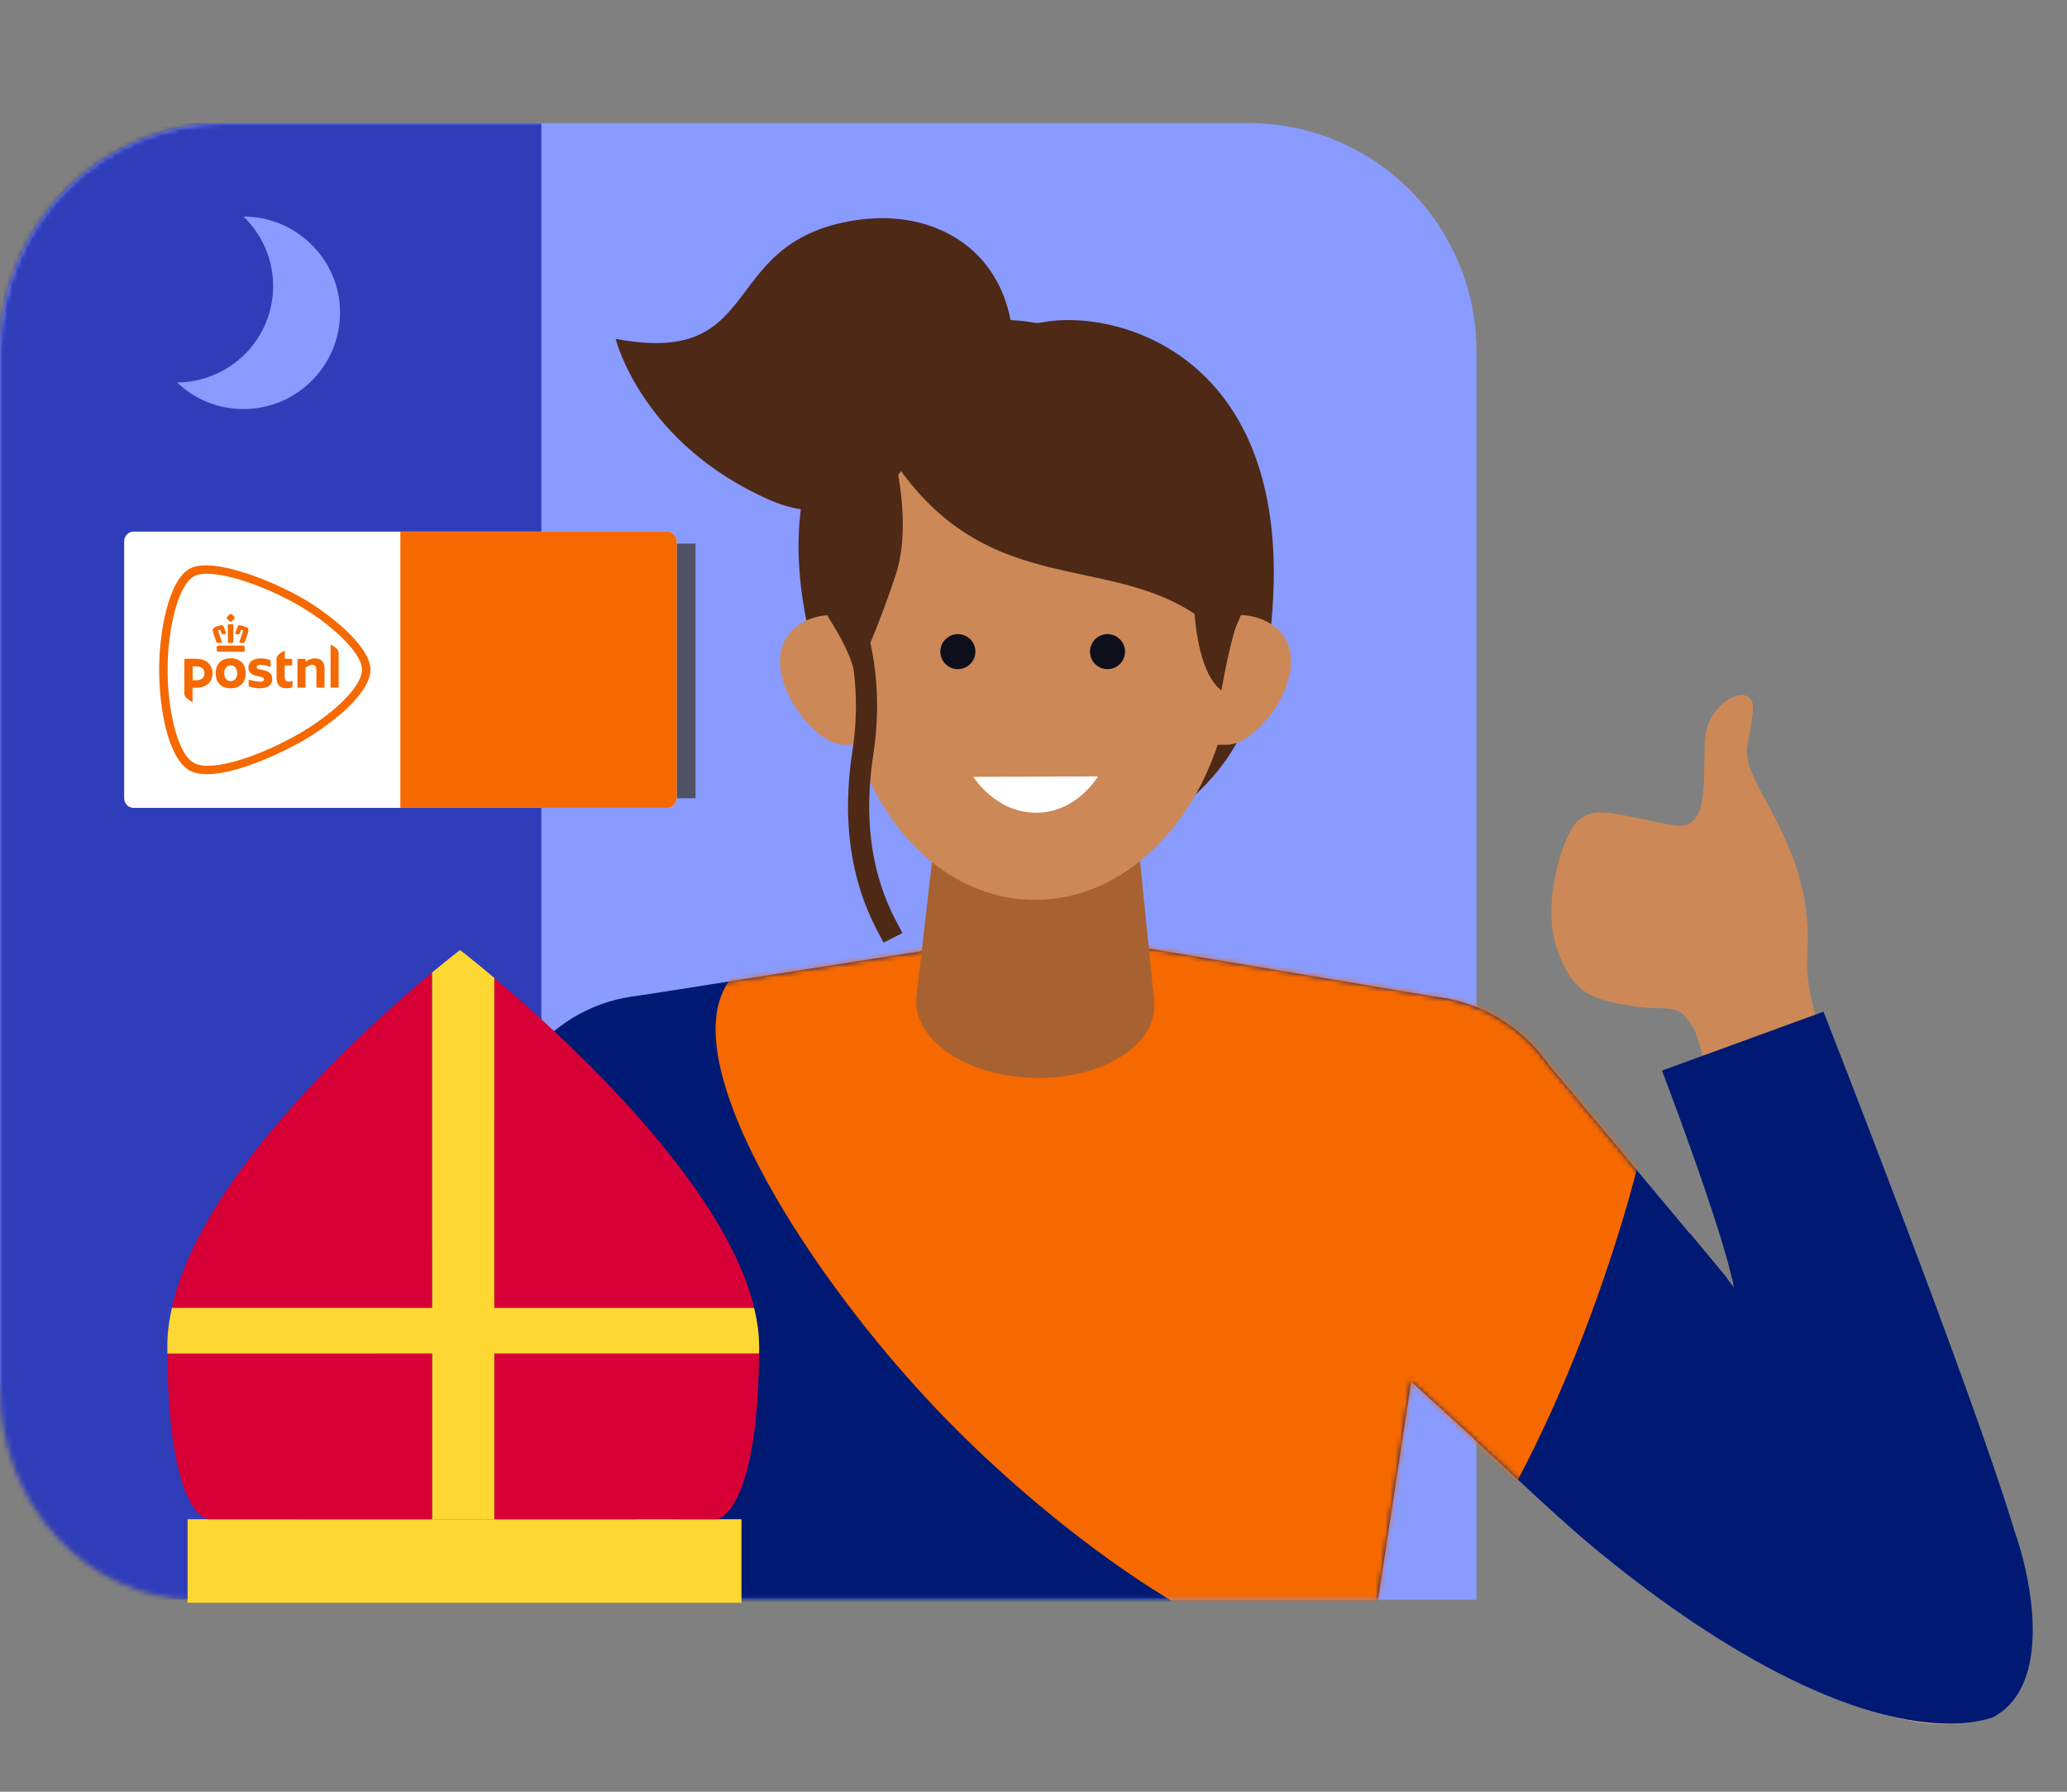 <svg width="420" height="364" viewBox="0 0 420 364" fill="none" xmlns="http://www.w3.org/2000/svg">
<rect x="0" y="0" width="420" height="364" fill="#808080" stroke="none"/>
<path d="M300 325V71.154C299.964 58.925 295.09 47.206 286.442 38.558C277.794 29.91 266.075 25.036 253.845 25H46.154C33.925 25.036 22.206 29.91 13.558 38.558C4.91 47.206 0.036 58.925 0 71.154L0 278.845C0.036 291.075 4.91 302.794 13.558 311.442C22.206 320.09 33.925 324.964 46.154 325H300Z" fill="#899BFF"/>
<mask id="mask0_30834_34564" style="mask-type:alpha" maskUnits="userSpaceOnUse" x="0" y="25" width="415" height="300">
<path d="M40 325C17.909 325 0 305.812 0 282.143V71.154C0.036 58.925 4.852 47.206 13.397 38.558C21.942 29.91 33.521 25.036 45.605 25H369.395C381.479 25.036 393.058 29.91 401.603 38.558C410.148 47.206 414.964 58.925 415 71.154V278.845C414.964 291.075 410.148 302.794 401.603 311.442C393.058 320.09 381.479 324.964 369.395 325H40Z" fill="white"/>
</mask>
<g mask="url(#mask0_30834_34564)">
<path d="M0 25H110V325H0V25Z" fill="#303DB9"/>
<path d="M141.33 110.44H133V162.17H141.33V110.44Z" fill="#515165"/>
<path d="M27.14 108H135.57C136.62 108 137.48 108.89 137.48 109.98V162.15C137.48 163.24 136.62 164.13 135.57 164.13H27.14C26.09 164.13 25.23 163.24 25.23 162.15V109.98C25.23 108.89 26.09 108 27.14 108Z" fill="white"/>
<path d="M135.57 108H81.35V164.13H135.57C136.62 164.13 137.48 163.24 137.48 162.15V109.98C137.48 108.89 136.63 108 135.57 108Z" fill="#F56900"/>
<path d="M46.88 133.73C45.19 133.73 43.83 134.67 43.83 136.78C43.83 138.89 45.19 139.83 46.88 139.83C48.57 139.83 49.93 138.85 49.93 136.78C49.93 134.71 48.57 133.73 46.88 133.73ZM46.88 138.38C46.12 138.38 45.56 137.81 45.56 136.78C45.56 135.67 46.13 135.18 46.88 135.18C47.63 135.18 48.2 135.67 48.2 136.78C48.2 137.8 47.63 138.38 46.88 138.38ZM57.86 133.79C57.86 133.79 57.89 133.85 57.92 133.85H59.2C59.3 133.85 59.38 133.93 59.38 134.03V135.14C59.38 135.14 59.36 135.2 59.32 135.2H57.91C57.91 135.2 57.85 135.23 57.85 135.26V137.41C57.85 138.24 58.16 138.48 58.69 138.48C58.94 138.48 59.32 138.33 59.38 138.33C59.41 138.33 59.44 138.36 59.44 138.39V139.45C59.44 139.53 59.39 139.59 59.34 139.61C59.11 139.74 58.72 139.82 58.14 139.82C57.13 139.82 56.19 139.31 56.19 137.69V133.94C56.19 133.61 56.32 133.29 56.53 133.07C56.8 132.77 57.68 132.21 57.8 132.21C57.85 132.21 57.87 132.22 57.87 132.27V133.79H57.86ZM37.47 134.03C37.47 133.93 37.55 133.84 37.66 133.84H39.88C42.06 133.84 43.19 135.15 43.19 136.85C43.19 138.55 41.92 139.72 39.84 139.72H39.19C39.19 139.72 39.13 139.75 39.13 139.78V142.53C39.13 142.53 39.11 142.59 39.06 142.59C38.95 142.59 38.07 142.03 37.79 141.73C37.59 141.5 37.46 141.19 37.46 140.86V134.04L37.47 134.03ZM41.55 136.77C41.55 136.05 41.08 135.37 39.85 135.37H39.2C39.2 135.37 39.14 135.4 39.14 135.43V138.14C39.14 138.14 39.17 138.2 39.2 138.2H39.89C41.36 138.2 41.56 137.18 41.56 136.77H41.55ZM55.33 137.91C55.33 139.15 54.44 139.83 52.71 139.83C51.72 139.83 50.67 139.48 50.66 139.48C50.58 139.45 50.53 139.38 50.53 139.3V138.15C50.53 138.15 50.56 138.08 50.6 138.08H50.62C50.99 138.2 52.19 138.5 52.83 138.5C53.21 138.5 53.41 138.44 53.53 138.32C53.62 138.23 53.66 138.14 53.66 138.03C53.66 137.65 53.19 137.55 52.73 137.45C52.67 137.44 52.7 137.45 52.54 137.41C51.54 137.17 50.48 136.93 50.48 135.63C50.48 135.06 50.72 134.58 51.17 134.25C51.62 133.92 52.27 133.75 53.04 133.75C53.74 133.75 54.57 133.98 54.84 134.07C54.93 134.1 54.98 134.18 54.98 134.25V135.4C54.98 135.45 54.92 135.48 54.88 135.46C54.08 135.16 53.36 135.06 52.83 135.06C52.41 135.06 52.15 135.24 52.15 135.52C52.15 135.84 52.54 135.93 53.04 136.04C53.1 136.05 53.37 136.11 53.44 136.13C53.85 136.22 54.27 136.31 54.61 136.54C55.09 136.85 55.32 137.31 55.32 137.93L55.33 137.91ZM64.33 139.7C64.33 139.7 64.29 139.68 64.29 139.66V136.16C64.29 135.38 64.03 135.05 63.41 135.05C63.19 135.05 62.92 135.13 62.66 135.28C62.4 135.43 62.19 135.56 62.12 135.6C62.1 135.61 62.08 135.65 62.08 135.68V139.66C62.08 139.66 62.06 139.7 62.04 139.7H60.48C60.48 139.7 60.44 139.68 60.44 139.66V134.03C60.44 133.94 60.52 133.86 60.61 133.86H62.04C62.04 133.86 62.08 133.88 62.08 133.9V134.34C62.08 134.34 62.1 134.39 62.13 134.39C62.14 134.39 62.15 134.39 62.16 134.39L62.21 134.35C62.38 134.22 62.65 134.06 62.83 133.99C63.22 133.84 63.64 133.75 63.99 133.75C65.27 133.75 65.94 134.48 65.94 135.87V139.66C65.94 139.66 65.93 139.7 65.9 139.7H64.34H64.33ZM67.21 139.7C67.21 139.7 67.17 139.68 67.17 139.66V131.03C67.17 131.03 67.17 130.99 67.22 130.99C67.32 130.99 68.19 131.54 68.47 131.85C68.68 132.08 68.8 132.39 68.8 132.71V139.66C68.8 139.66 68.78 139.7 68.76 139.7H67.2H67.21ZM46.88 124.7C46.88 124.7 46.82 124.7 46.79 124.73C46.53 124.93 46.3 125.16 46.1 125.41C46.04 125.48 46.04 125.55 46.1 125.63C46.29 125.88 46.51 126.1 46.75 126.28C46.79 126.31 46.84 126.33 46.88 126.33C46.92 126.33 46.97 126.31 47.01 126.28C47.25 126.09 47.47 125.87 47.66 125.63C47.72 125.55 47.72 125.47 47.66 125.4C47.46 125.15 47.23 124.92 46.98 124.72C46.94 124.7 46.91 124.69 46.88 124.69V124.7ZM46.88 126.82C46.75 126.82 46.62 126.82 46.48 126.82C46.48 126.82 46.39 126.84 46.35 126.87C46.3 126.92 46.28 127 46.28 127.05C46.28 127.32 46.3 128.75 46.31 129.65C46.31 130.09 46.31 130.41 46.31 130.42C46.31 130.48 46.36 130.62 46.5 130.62H47.21C47.31 130.62 47.39 130.55 47.4 130.43C47.4 130.41 47.42 129.2 47.44 127.1V127.06C47.44 127.06 47.43 126.94 47.37 126.88C47.34 126.85 47.29 126.83 47.24 126.83C47.11 126.83 46.97 126.83 46.85 126.83L46.88 126.82ZM48.67 127.01C48.51 127.01 48.37 127.1 48.31 127.26C48.11 127.71 47.96 128.13 47.81 128.64C47.79 128.7 47.8 128.75 47.83 128.79C47.85 128.81 47.89 128.84 47.96 128.84H48.51C48.64 128.84 48.68 128.77 48.7 128.72C48.79 128.41 48.86 128.23 48.97 127.98C48.97 127.98 48.98 127.96 49.01 127.96C49.02 127.96 49.04 127.96 49.05 127.96L49.33 128.05C49.33 128.05 49.38 128.09 49.39 128.11C49.41 128.15 49.41 128.21 49.39 128.25C49.39 128.25 48.82 129.84 48.65 130.36C48.62 130.44 48.63 130.51 48.66 130.55C48.69 130.59 48.74 130.61 48.82 130.61H49.5C49.61 130.61 49.69 130.57 49.72 130.48C49.74 130.41 49.78 130.31 49.82 130.2L49.84 130.16C50.05 129.59 50.36 128.72 50.42 128.47C50.53 128.05 50.56 127.59 49.95 127.37C49.75 127.3 49.57 127.24 49.4 127.18C49.18 127.11 48.98 127.07 48.79 127.02H48.77C48.77 127.02 48.68 127 48.64 127L48.67 127.01ZM45.08 127.01C45.08 127.01 45 127.01 44.96 127.02H44.93C44.75 127.07 44.54 127.12 44.32 127.18C44.15 127.23 43.97 127.29 43.77 127.37C43.16 127.6 43.19 128.06 43.3 128.47C43.36 128.71 43.65 129.52 43.9 130.2C43.94 130.32 43.98 130.42 44 130.48C44.03 130.57 44.11 130.61 44.22 130.61H44.9C44.99 130.61 45.04 130.57 45.06 130.54C45.09 130.49 45.1 130.43 45.07 130.35C44.9 129.83 44.34 128.25 44.33 128.24C44.31 128.2 44.32 128.14 44.33 128.1C44.34 128.08 44.36 128.05 44.39 128.04L44.67 127.95C44.67 127.95 44.69 127.95 44.71 127.95C44.74 127.95 44.75 127.96 44.75 127.97C44.87 128.23 44.93 128.41 45.02 128.71C45.04 128.77 45.08 128.83 45.21 128.83H45.76C45.82 128.83 45.87 128.81 45.89 128.78C45.92 128.74 45.92 128.69 45.91 128.63C45.77 128.11 45.62 127.7 45.41 127.25C45.38 127.18 45.28 127 45.05 127L45.08 127.01ZM49.39 131.15H44.37C44.19 131.15 44.05 131.3 44.05 131.47V132.1C44.05 132.3 44.13 132.39 44.31 132.39H49.46C49.63 132.39 49.72 132.29 49.72 132.1V131.47C49.72 131.29 49.57 131.15 49.4 131.15H49.39ZM73.56 136.04C73.56 132.52 66.93 126.41 59.88 122.52C51.74 118.03 42.48 115.39 39.43 117.07C35.95 118.99 34.05 128.56 34.05 136.04C34.05 143.57 35.85 153.03 39.43 155.01C42.68 156.8 51.54 154.16 59.88 149.56C67.05 145.61 73.55 139.74 73.56 136.04ZM41.88 114.85C47.02 114.85 55.24 118.1 60.71 121.11C63.84 122.84 67.39 125.35 70.14 127.92C72.78 130.38 75.27 133.44 75.27 136.04C75.27 138.49 73.27 141.37 70.07 144.31C67.35 146.8 63.81 149.26 60.71 150.96C55.43 153.87 47.37 157.28 42.06 157.28C40.62 157.28 39.43 157.03 38.54 156.54C36.19 155.24 34.68 151.75 33.79 148.33C32.83 144.66 32.34 140.25 32.34 136.04C32.34 131.92 32.87 127.5 33.8 123.9C34.93 119.52 36.57 116.63 38.54 115.54C39.37 115.08 40.49 114.85 41.88 114.85Z" fill="#F56900"/>
</g>
<mask id="mask1_30834_34564" style="mask-type:luminance" maskUnits="userSpaceOnUse" x="0" y="34" width="418" height="330">
<path d="M299.8 324.91V363.38H417.3V137.52H299.8V78.85C299.76 66.99 295.04 55.64 286.66 47.25C278.28 38.87 266.92 34.14 254.84 34H44.52C32.89 34.14 21.53 38.86 13.14 47.25C4.76 55.63 0.03 66.99 0 78.84V280.17C0.03 292.03 4.76 303.38 13.14 311.77C21.52 320.15 32.88 324.88 44.74 324.91H299.8Z" fill="white"/>
</mask>
<g mask="url(#mask1_30834_34564)">
<path d="M404.01 349.13C413.43 343.99 410.71 322.77 406.71 311.71C396.31 277.22 384.81 243.09 369.38 210.43C367.47 206.44 363.28 203.79 358.58 204.04C352.35 204.38 347.58 209.71 347.93 215.93C348.61 228.27 356.75 269.87 357.39 273.15C343.64 255.59 326.09 227.56 310.11 211.99C280.22 185.33 238.94 223.97 263.91 255.49C281.63 276 301.64 294.29 322.17 311.98C343.32 329.95 381.13 356.13 404.01 349.12V349.13Z" fill="#F2AE7E"/>
<path d="M305.57 297.79L260.6 256.82L311.12 212.03L351.01 259.77L305.57 297.79Z" fill="#001A73"/>
<path d="M287.97 267.2C305.892 267.2 320.42 252.671 320.42 234.75C320.42 216.828 305.892 202.3 287.97 202.3C270.048 202.3 255.52 216.828 255.52 234.75C255.52 252.671 270.048 267.2 287.97 267.2Z" fill="#001A73"/>
<path d="M129.85 202.27L212.72 189.229L294.85 203.029L291.18 251.579L271.37 381.529H158.85L117.88 238.429L126.83 217.729C130.08 213.409 124.56 203.32 129.86 202.27H129.85Z" fill="#001A73"/>
<path d="M87.84 375.599C111.77 334.209 158.49 253.399 158.49 253.399L102.54 223.779L24.29 385.939C21.89 390.419 20.32 395.239 20.8 400.599C21.82 413.729 33.28 423.549 46.41 422.539L167.92 410.289L167.82 381.269L87.83 375.599H87.84Z" fill="#F2AE7E"/>
<path d="M91.64 374.48C115.57 333.09 160.09 254.01 160.09 254.01L101.39 225.5L22.06 385.94C19.66 390.42 18.6 395.22 18.57 400.6C18.49 413.66 30.41 426.08 43.54 425.07L155.79 414.78L155.98 379.92L91.64 374.47V374.48Z" fill="#001A73"/>
<path d="M133.18 267C151.102 267 165.63 252.471 165.63 234.55C165.63 216.628 151.102 202.1 133.18 202.1C115.258 202.1 100.73 216.628 100.73 234.55C100.73 252.471 115.258 267 133.18 267Z" fill="#001A73"/>
<path d="M128.68 309.589L164.57 247.869L103.76 220.899L73.72 281.439L128.68 309.589Z" fill="#001A73"/>
<path d="M373.43 219.1C368.65 207.63 366.83 199.54 367.21 194.29C368.91 171.28 353.64 159.6 355.03 151.56C356.02 145.84 356.79 142.83 355.49 141.76C353.05 139.77 347.83 143.54 346.73 148.29C345.83 152.21 347.05 162.45 344.82 165.74C342.69 168.88 340.73 167.75 334.23 166.5C327.53 165.22 323.77 163.85 320.57 166.79C317.61 169.51 313.1 183.36 316.39 192.82C319.59 202.01 323.68 203.05 331.27 204.34C339.23 205.69 340.57 203.1 344.02 208.69C345.82 211.6 349.48 229.93 349.64 229.93C361.93 229.96 377.25 228.26 373.43 219.1Z" fill="#CD8857"/>
<path d="M409.25 310.749C400.76 282.579 370.52 205.529 370.52 205.529L337.71 217.499C337.71 217.499 350.21 250.249 352.32 261.559C350.06 258.449 343.39 250.579 343.39 250.579C343.39 250.579 313.08 279.569 299.53 292.339C307.14 299.349 314.6 306.489 321.66 312.569C344.01 331.559 373.27 350.179 396.35 350.179C399.22 350.179 401.97 349.809 404.56 349.019L404.85 348.929L405.12 348.779C417.06 342.269 412.92 321.009 409.24 310.749H409.25Z" fill="#001A73"/>
<mask id="mask2_30834_34564" style="mask-type:luminance" maskUnits="userSpaceOnUse" x="117" y="189" width="235" height="193">
<path d="M351.01 259.77L314.52 216.1C309.81 209.39 302.74 204.75 294.84 203.03L294.51 202.96C293.75 202.8 292.99 202.68 292.21 202.57L212.71 189.21L129.78 202.25C124.48 203.3 130.06 213.39 126.8 217.71L117.85 238.41L158.82 381.51H271.34L286.72 280.62L310.96 302.93L350.99 259.76L351.01 259.77Z" fill="white"/>
</mask>
<g mask="url(#mask2_30834_34564)">
<path d="M331.47 152.56C319.31 140.19 275.02 141.53 236.83 152.15C192.77 164.4 151.11 186.98 146.17 203.4C140.55 222.11 166.83 262.35 192.55 288.62C218.49 315.1 257.36 342.16 276.79 336.76C294.39 331.86 316.43 292.06 329.91 247.18C341.5 208.62 344.17 165.57 331.46 152.55L331.47 152.56Z" fill="#F56900"/>
</g>
<path d="M183.57 101.45C195.09 97.32 207.08 83.28 205.82 68.52C204.34 51.09 190.68 43.25 176.51 44.44L176.47 44.42C144.8 47.5 156.85 74.86 125.1 68.84C125.1 68.84 130.35 90.29 156.73 101.72C166.57 105.98 178.98 103.09 183.57 101.45Z" fill="#4D2916"/>
<path d="M180.11 81.079C180.11 81.079 186.16 61.52 209.77 65.51C210.83 65.689 211.29 65.59 211.73 65.499C226.08 62.679 260.82 71.23 258.74 120.569C257.42 151.899 244.61 165.8 217.57 175.61C180.64 189.01 200.13 149.29 192.46 148.25C172.93 145.58 180.11 81.079 180.11 81.079Z" fill="#4D2916"/>
<path d="M242.99 79.86C242.99 79.86 225.81 61.49 194.79 68.88C171.45 74.45 157.46 93.29 163.77 125.66C169.77 156.44 180.5 152.19 206.24 165.27C241.27 183.06 247.92 138.17 247.92 138.17C255.15 124.46 259.23 100.28 242.98 79.86H242.99Z" fill="#4D2916"/>
<path d="M234.58 204.52C234.817 196.157 224.169 189.07 210.798 188.692C197.427 188.314 186.396 194.787 186.16 203.151C185.923 211.515 196.571 218.601 209.942 218.98C223.313 219.358 234.344 212.884 234.58 204.52Z" fill="#A86231"/>
<path d="M230.29 161.51L234.43 202.53H186.22L190.93 161.51H230.29Z" fill="#A86231"/>
<path d="M241.98 151.379L249.47 151.289C254.03 151.229 261.06 143.549 262.19 136.239C263.44 128.129 256.59 124.919 252.03 124.969H241.65C237.09 125.029 233.45 128.929 233.51 133.689L233.62 142.879C233.68 147.639 237.42 151.439 241.98 151.389V151.379Z" fill="#CD8857"/>
<path d="M178.85 151.379L171.36 151.289C166.8 151.229 159.77 143.549 158.64 136.239C157.39 128.129 164.24 124.919 168.8 124.969H179.18C183.74 125.029 187.38 128.929 187.32 133.689L187.21 142.879C187.15 147.639 183.41 151.439 178.85 151.389V151.379Z" fill="#CD8857"/>
<path d="M250.647 132.913C251.444 104.736 234.278 81.39 212.305 80.769C190.333 80.147 171.875 102.486 171.078 130.663C170.282 158.84 187.447 182.186 209.42 182.808C231.392 183.429 249.85 161.091 250.647 132.913Z" fill="#CD8857"/>
<path d="M197.76 157.819L223.09 157.729C223.09 157.729 218.85 165.079 210.57 165.109C202.28 165.139 197.76 157.809 197.76 157.809V157.819Z" fill="white"/>
<path d="M197.929 133.731C198.673 131.911 197.8 129.833 195.98 129.089C194.16 128.345 192.082 129.218 191.338 131.038C190.594 132.858 191.467 134.936 193.287 135.68C195.107 136.424 197.185 135.551 197.929 133.731Z" fill="#0E0F1B"/>
<path d="M171.7 136.699L171.71 136.719C171.71 136.719 171.71 136.699 171.7 136.699Z" fill="#F56900"/>
<path d="M230.55 72.71C216.39 68.9 190.26 75.08 190.26 75.08L200.18 71.62C200.18 71.62 180.58 70.74 169.84 86.43C165.92 92.16 163.17 100.11 163 111.11C162.85 120.8 171.33 126.95 173.66 136.7C173.56 136.26 175.48 136.03 181.91 117.07C185.36 106.9 181.88 94.02 182.15 94.4C203.05 124.55 230.2 109.85 249.25 130.25C249.25 130.25 253.86 124.64 254.08 115.22C254.85 82.28 235.65 74.08 230.55 72.7V72.71Z" fill="#4D2916"/>
<path fill-rule="evenodd" clip-rule="evenodd" d="M167.52 117.971C167.52 117.972 167.521 117.972 169.31 116.78C171.099 115.588 171.1 115.589 171.1 115.59L171.102 115.592L171.105 115.597L171.114 115.611L171.143 115.655C171.166 115.691 171.198 115.741 171.237 115.804C171.317 115.931 171.428 116.112 171.565 116.346C171.838 116.815 172.216 117.496 172.654 118.377C173.529 120.138 174.647 122.702 175.65 125.972C177.658 132.514 179.212 141.885 177.455 153.268C175.802 163.969 176.823 172.099 178.455 177.978C179.831 182.933 181.633 186.3 182.785 188.453C183.005 188.864 183.202 189.231 183.367 189.557L179.533 191.504C179.394 191.23 179.219 190.904 179.016 190.525C177.87 188.392 175.827 184.586 174.312 179.128C172.521 172.677 171.457 163.931 173.205 152.612C174.847 141.976 173.391 133.266 171.54 127.234C170.613 124.216 169.588 121.869 168.803 120.291C168.411 119.502 168.08 118.906 167.851 118.515C167.737 118.32 167.649 118.176 167.592 118.085C167.564 118.039 167.543 118.007 167.531 117.988L167.519 117.97L167.52 117.971ZM167.519 117.97C167.518 117.969 167.518 117.968 167.518 117.969L167.519 117.97L167.519 117.97Z" fill="#4D2916"/>
<path d="M248.18 140.28C249.31 133.96 250.53 128.3 252.04 124.96L242.46 114.51C242.46 114.51 241.39 135.09 248.19 140.28H248.18Z" fill="#4D2916"/>
<path d="M228.334 133.731C229.077 131.911 228.205 129.833 226.385 129.089C224.565 128.345 222.487 129.218 221.743 131.038C220.999 132.858 221.871 134.936 223.691 135.68C225.511 136.424 227.59 135.551 228.334 133.731Z" fill="#0E0F1B"/>
</g>
<path d="M49.5 44C53.2 47.6 55.5 52.6 55.5 58.1C55.5 68.9 46.8 77.6 36 77.7C39.5 81.1 44.3 83.1 49.5 83.1C60.3 83.1 69.1 74.3 69.1 63.5C69.1 52.8 60.3 44 49.5 44Z" fill="#899BFF"/>
<path d="M150.666 308.647H38.114V325.615H150.666V308.647Z" fill="#FDD732"/>
<path d="M87.802 274.977H34C34.237 308.623 42.42 308.648 42.42 308.648H87.802V274.977Z" fill="#D70036"/>
<path d="M153.235 265.706C147.212 240.432 114.864 210.84 100.433 198.671V265.706H153.235Z" fill="#D70036"/>
<path d="M87.802 197.561C74.275 208.812 40.812 238.924 34.916 265.699H87.802V197.561Z" fill="#D70036"/>
<path d="M100.433 308.648H145.815C145.815 308.648 153.985 307.269 154.235 274.977H100.433V308.648Z" fill="#D70036"/>
<path d="M154.248 273.494C154.248 270.967 153.87 268.356 153.242 265.706H100.439V198.671C96.191 195.091 93.48 193 93.48 193C93.48 193 91.308 194.655 87.809 197.567V265.706H34.923C34.34 268.343 34 270.947 34 273.494C34 274.007 34.006 274.482 34.013 274.976H87.815V308.648H100.445V274.976H154.248C154.248 274.482 154.261 274.001 154.261 273.494H154.248Z" fill="#FDD732"/>
</svg>

